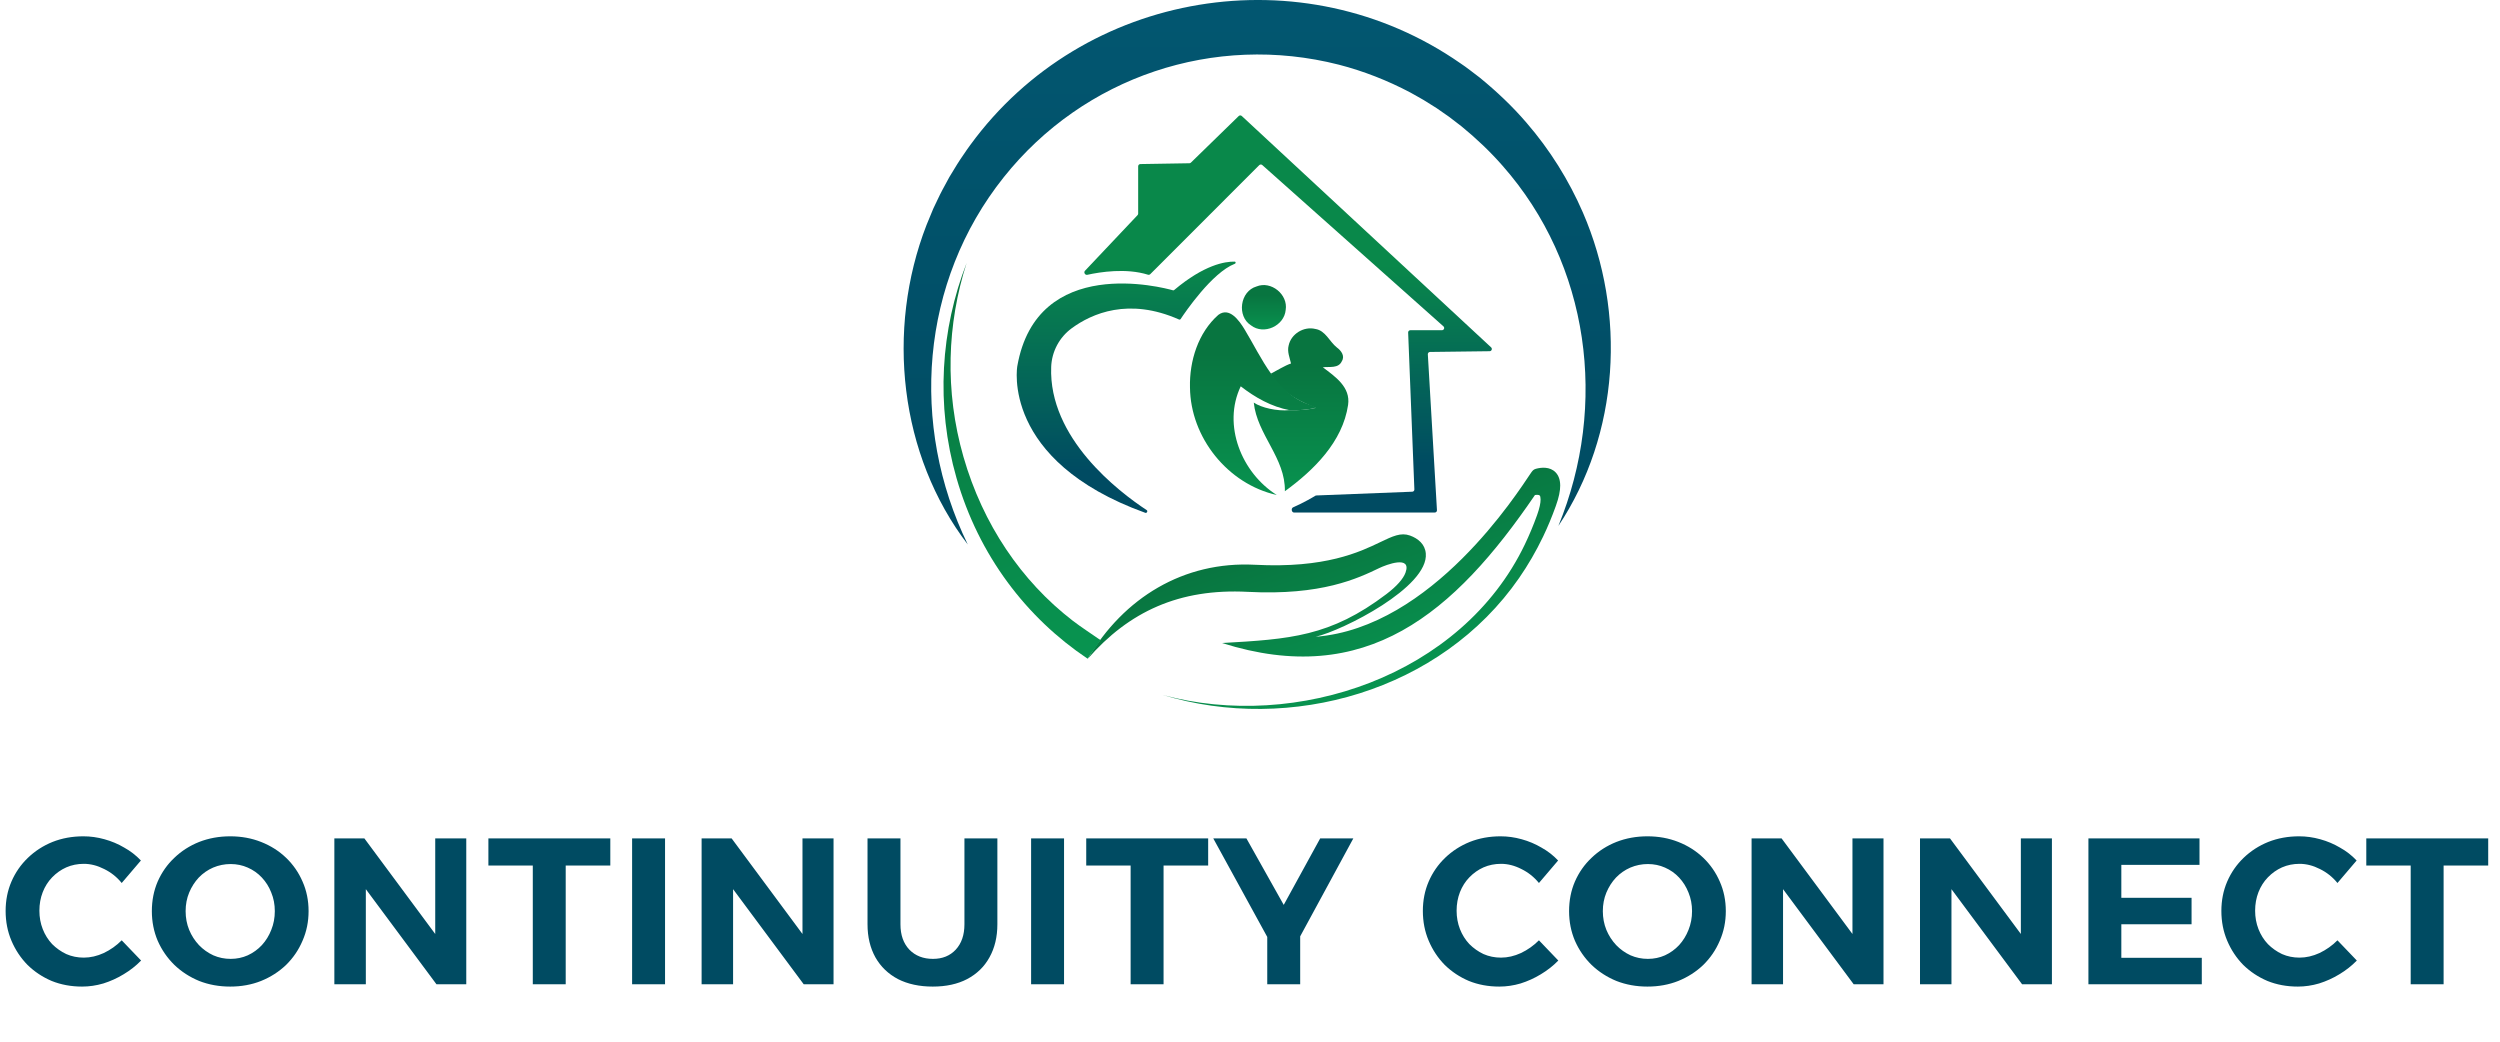 <svg xmlns="http://www.w3.org/2000/svg" width="120" height="50" viewBox="0 0 120 50" fill="none"><path d="M46.454 26.137C43.173 21.846 42.514 15.847 44.474 10.798C44.574 10.559 44.699 10.254 44.798 10.014C44.916 9.775 45.105 9.355 45.232 9.123C45.328 8.939 45.472 8.682 45.569 8.5L45.643 8.379L45.938 7.894C46.014 7.76 46.166 7.551 46.252 7.42C46.349 7.283 46.475 7.082 46.578 6.954C52.011 -0.489 62.548 -2.22 70.102 3.04C70.378 3.218 70.757 3.524 71.021 3.72C71.826 4.376 72.6 5.106 73.275 5.895C74.386 7.179 75.302 8.643 75.978 10.199C78.074 15.036 77.739 20.834 74.801 25.246C77.193 19.438 76.303 12.693 72.12 7.952C71.523 7.271 70.855 6.638 70.155 6.067C70.038 5.976 69.694 5.711 69.567 5.615C69.419 5.517 69.1 5.285 68.96 5.192C68.836 5.117 68.464 4.88 68.333 4.8C68.167 4.711 67.849 4.518 67.69 4.437C66.604 3.864 65.454 3.412 64.266 3.105C58.288 1.581 52.026 3.68 48.18 8.507C44.177 13.53 43.657 20.398 46.454 26.137Z" fill="url(#paint0_linear_20335_145911)"></path><path d="M72.919 27.741C73.346 27.123 73.732 26.46 74.071 25.753C74.292 25.292 74.495 24.803 74.68 24.287C74.831 23.868 74.891 23.548 74.89 23.307C74.889 23.02 74.805 22.819 74.676 22.681C74.537 22.533 74.361 22.469 74.18 22.454C74.013 22.44 73.847 22.468 73.712 22.505L73.712 22.506C73.595 22.538 73.549 22.608 73.461 22.736C72.865 23.611 68.748 30.125 63.157 30.564C64.459 30.257 68.584 28.183 68.438 26.564C68.399 26.121 68.071 25.847 67.677 25.705C67.24 25.549 66.851 25.736 66.25 26.024C65.266 26.496 63.62 27.286 60.238 27.109C56.819 26.93 53.94 28.689 52.214 31.62C54.189 29.363 56.596 28.236 59.896 28.409C63.44 28.594 65.178 27.761 66.216 27.262C66.52 27.117 67.775 26.627 67.465 27.486C67.358 27.78 67.048 28.137 66.546 28.518C63.857 30.557 61.915 30.68 58.656 30.865C65.568 33.054 69.797 29.455 73.678 23.761C73.725 23.753 73.773 23.75 73.816 23.754C73.856 23.757 73.889 23.765 73.906 23.784C73.931 23.811 73.947 23.868 73.948 23.973C73.949 24.146 73.9 24.39 73.778 24.729C73.607 25.207 73.411 25.675 73.192 26.133C70.166 32.445 62.216 35.103 55.811 33.357C61.934 35.22 69.167 33.169 72.919 27.741Z" fill="url(#paint1_linear_20335_145911)"></path><path fill-rule="evenodd" clip-rule="evenodd" d="M52.823 30.726C52.424 30.448 51.863 30.081 51.486 29.79C49.031 27.897 47.177 25.173 46.245 21.925C45.34 18.77 45.459 15.545 46.4 12.618C45.156 15.817 44.903 19.427 45.913 22.948C46.977 26.658 49.265 29.651 52.206 31.618C52.411 31.289 52.642 31.028 52.823 30.726Z" fill="url(#paint2_linear_20335_145911)"></path><path d="M54.975 24.616C55.048 24.642 55.107 24.528 55.042 24.486C53.688 23.594 50.326 21.029 50.457 17.609C50.486 16.871 50.849 16.191 51.444 15.755C52.406 15.05 54.174 14.266 56.59 15.335C56.619 15.348 56.653 15.34 56.67 15.314C56.879 14.998 58.176 13.086 59.267 12.663C59.33 12.639 59.326 12.559 59.259 12.558C58.806 12.549 57.803 12.706 56.361 13.921C56.344 13.935 56.324 13.941 56.304 13.935C55.826 13.8 49.776 12.197 48.831 17.572C48.831 17.572 48.018 22.104 54.975 24.616Z" fill="url(#paint3_linear_20335_145911)"></path><path d="M55.103 13.186C55.141 13.198 55.183 13.188 55.212 13.16L60.444 7.927C60.484 7.887 60.548 7.885 60.59 7.923L69.285 15.665C69.358 15.73 69.312 15.85 69.214 15.85H67.697C67.637 15.85 67.589 15.9 67.591 15.96L67.89 23.492C67.892 23.551 67.847 23.6 67.788 23.602L63.188 23.782C63.169 23.782 63.151 23.788 63.135 23.797C63.031 23.861 62.596 24.121 62.07 24.352C61.959 24.401 61.994 24.602 62.116 24.602H68.868C68.929 24.602 68.978 24.551 68.974 24.49L68.536 17.006C68.532 16.946 68.58 16.895 68.641 16.894L71.503 16.858C71.599 16.857 71.644 16.739 71.574 16.674L59.605 5.568C59.564 5.529 59.499 5.53 59.459 5.569L57.163 7.806C57.144 7.825 57.118 7.836 57.091 7.836L54.737 7.875C54.679 7.876 54.632 7.923 54.632 7.981V10.253C54.632 10.28 54.622 10.306 54.603 10.326L52.078 12.998C52.004 13.077 52.084 13.214 52.191 13.191C52.808 13.054 54.053 12.858 55.103 13.186Z" fill="url(#paint4_linear_20335_145911)"></path><path d="M61.855 16.584C61.972 16.028 62.578 15.655 63.132 15.789C63.627 15.864 63.81 16.395 64.169 16.679C64.375 16.829 64.567 17.082 64.408 17.338C64.247 17.7 63.807 17.588 63.496 17.63C64.085 18.075 64.836 18.578 64.708 19.438C64.447 21.207 63.062 22.572 61.674 23.579C61.708 21.985 60.339 20.864 60.181 19.324C60.548 19.574 61.299 19.744 61.902 19.688C62.322 19.705 62.742 19.669 63.151 19.582L63.009 19.513C62.094 19.14 61.418 18.715 60.995 17.939C61.274 17.797 61.674 17.544 61.969 17.447C61.905 17.166 61.777 16.876 61.855 16.584Z" fill="url(#paint5_linear_20335_145911)"></path><path d="M60.314 13.75C61.012 13.464 61.835 14.137 61.713 14.877C61.646 15.641 60.665 16.095 60.05 15.619C59.355 15.18 59.519 13.978 60.314 13.75Z" fill="url(#paint6_linear_20335_145911)"></path><path d="M58.481 15.113C59.01 14.721 59.472 15.38 59.722 15.781C60.578 17.185 61.265 18.976 63.015 19.474L63.151 19.583C62.742 19.669 62.322 19.705 61.902 19.688C61.032 19.524 60.248 19.082 59.555 18.543C58.665 20.406 59.599 22.7 61.285 23.76C58.935 23.237 57.141 21.001 57.119 18.595C57.088 17.33 57.511 15.967 58.481 15.113Z" fill="url(#paint7_linear_20335_145911)"></path><path d="M5.842 42.384C5.609 42.097 5.329 41.874 5.002 41.714C4.675 41.547 4.348 41.464 4.022 41.464C3.721 41.464 3.441 41.521 3.181 41.634C2.928 41.747 2.701 41.907 2.501 42.114C2.308 42.314 2.157 42.551 2.051 42.824C1.944 43.098 1.891 43.395 1.891 43.715C1.891 44.028 1.944 44.322 2.051 44.595C2.157 44.868 2.308 45.109 2.501 45.315C2.701 45.515 2.928 45.675 3.181 45.795C3.441 45.909 3.721 45.966 4.022 45.966C4.342 45.966 4.662 45.892 4.982 45.745C5.302 45.592 5.589 45.389 5.842 45.135L6.773 46.106C6.526 46.359 6.246 46.579 5.932 46.766C5.625 46.953 5.302 47.099 4.962 47.206C4.622 47.306 4.282 47.356 3.942 47.356C3.415 47.356 2.928 47.266 2.481 47.086C2.041 46.899 1.654 46.642 1.321 46.316C0.994 45.982 0.737 45.596 0.55 45.155C0.363 44.715 0.27 44.238 0.27 43.725C0.27 43.218 0.363 42.748 0.55 42.314C0.737 41.881 1 41.501 1.341 41.174C1.681 40.847 2.074 40.594 2.521 40.413C2.974 40.233 3.468 40.143 4.002 40.143C4.342 40.143 4.678 40.19 5.012 40.283C5.352 40.377 5.669 40.51 5.962 40.684C6.262 40.85 6.529 41.057 6.763 41.304L5.842 42.384ZM11.051 40.143C11.584 40.143 12.078 40.233 12.531 40.413C12.991 40.594 13.392 40.847 13.732 41.174C14.072 41.501 14.335 41.881 14.522 42.314C14.715 42.748 14.812 43.221 14.812 43.735C14.812 44.242 14.715 44.715 14.522 45.155C14.335 45.596 14.072 45.982 13.732 46.316C13.392 46.642 12.991 46.899 12.531 47.086C12.078 47.266 11.584 47.356 11.051 47.356C10.517 47.356 10.02 47.266 9.56 47.086C9.107 46.899 8.71 46.642 8.37 46.316C8.029 45.982 7.763 45.596 7.569 45.155C7.383 44.715 7.289 44.242 7.289 43.735C7.289 43.221 7.383 42.748 7.569 42.314C7.763 41.874 8.029 41.494 8.37 41.174C8.71 40.847 9.107 40.594 9.56 40.413C10.02 40.233 10.517 40.143 11.051 40.143ZM11.071 41.474C10.777 41.474 10.497 41.531 10.23 41.644C9.97 41.757 9.74 41.917 9.54 42.124C9.347 42.331 9.193 42.571 9.08 42.844C8.966 43.118 8.91 43.415 8.91 43.735C8.91 44.055 8.966 44.355 9.08 44.635C9.193 44.908 9.35 45.152 9.55 45.365C9.75 45.572 9.98 45.736 10.24 45.856C10.5 45.969 10.777 46.026 11.071 46.026C11.364 46.026 11.637 45.969 11.891 45.856C12.151 45.736 12.378 45.572 12.571 45.365C12.765 45.152 12.915 44.908 13.021 44.635C13.135 44.355 13.191 44.055 13.191 43.735C13.191 43.415 13.135 43.118 13.021 42.844C12.915 42.571 12.765 42.331 12.571 42.124C12.378 41.917 12.151 41.757 11.891 41.644C11.637 41.531 11.364 41.474 11.071 41.474ZM16.049 40.243H17.49L21.301 45.385L20.891 45.525V40.243H22.381V47.246H20.951L17.14 42.114L17.56 41.974V47.246H16.049V40.243ZM23.443 40.243H29.295V41.544H27.154V47.246H25.574V41.544H23.443V40.243ZM30.341 40.243H31.922V47.246H30.341V40.243ZM33.677 40.243H35.118L38.929 45.385L38.519 45.525V40.243H40.01V47.246H38.579L34.768 42.114L35.188 41.974V47.246H33.677V40.243ZM43.222 44.365C43.222 44.879 43.365 45.285 43.652 45.586C43.939 45.879 44.316 46.026 44.782 46.026C45.236 46.026 45.599 45.879 45.873 45.586C46.153 45.285 46.293 44.879 46.293 44.365V40.243H47.874V44.365C47.874 44.972 47.747 45.502 47.493 45.956C47.247 46.402 46.89 46.749 46.423 46.996C45.963 47.236 45.413 47.356 44.772 47.356C44.132 47.356 43.575 47.236 43.102 46.996C42.635 46.749 42.275 46.402 42.021 45.956C41.768 45.502 41.641 44.972 41.641 44.365V40.243H43.222V44.365ZM49.493 40.243H51.074V47.246H49.493V40.243ZM52.139 40.243H57.992V41.544H55.851V47.246H54.27V41.544H52.139V40.243ZM58.237 40.243H59.828L61.619 43.435L63.369 40.243H64.96L61.719 46.216H61.509L58.237 40.243ZM60.828 44.215H62.409V47.246H60.828V44.215ZM73.869 42.384C73.635 42.097 73.355 41.874 73.028 41.714C72.702 41.547 72.375 41.464 72.048 41.464C71.748 41.464 71.468 41.521 71.208 41.634C70.954 41.747 70.728 41.907 70.528 42.114C70.334 42.314 70.184 42.551 70.077 42.824C69.971 43.098 69.917 43.395 69.917 43.715C69.917 44.028 69.971 44.322 70.077 44.595C70.184 44.868 70.334 45.109 70.528 45.315C70.728 45.515 70.954 45.675 71.208 45.795C71.468 45.909 71.748 45.966 72.048 45.966C72.368 45.966 72.688 45.892 73.008 45.745C73.329 45.592 73.615 45.389 73.869 45.135L74.799 46.106C74.552 46.359 74.272 46.579 73.959 46.766C73.652 46.953 73.329 47.099 72.989 47.206C72.648 47.306 72.308 47.356 71.968 47.356C71.441 47.356 70.954 47.266 70.507 47.086C70.067 46.899 69.681 46.642 69.347 46.316C69.02 45.982 68.764 45.596 68.577 45.155C68.39 44.715 68.297 44.238 68.297 43.725C68.297 43.218 68.39 42.748 68.577 42.314C68.764 41.881 69.027 41.501 69.367 41.174C69.707 40.847 70.101 40.594 70.548 40.413C71.001 40.233 71.495 40.143 72.028 40.143C72.368 40.143 72.705 40.19 73.038 40.283C73.379 40.377 73.695 40.51 73.989 40.684C74.289 40.85 74.556 41.057 74.789 41.304L73.869 42.384ZM79.077 40.143C79.611 40.143 80.104 40.233 80.558 40.413C81.018 40.594 81.418 40.847 81.758 41.174C82.098 41.501 82.362 41.881 82.549 42.314C82.742 42.748 82.839 43.221 82.839 43.735C82.839 44.242 82.742 44.715 82.549 45.155C82.362 45.596 82.098 45.982 81.758 46.316C81.418 46.642 81.018 46.899 80.558 47.086C80.104 47.266 79.611 47.356 79.077 47.356C78.544 47.356 78.047 47.266 77.587 47.086C77.133 46.899 76.736 46.642 76.396 46.316C76.056 45.982 75.789 45.596 75.596 45.155C75.409 44.715 75.316 44.242 75.316 43.735C75.316 43.221 75.409 42.748 75.596 42.314C75.789 41.874 76.056 41.494 76.396 41.174C76.736 40.847 77.133 40.594 77.587 40.413C78.047 40.233 78.544 40.143 79.077 40.143ZM79.097 41.474C78.804 41.474 78.524 41.531 78.257 41.644C77.997 41.757 77.767 41.917 77.567 42.124C77.373 42.331 77.22 42.571 77.106 42.844C76.993 43.118 76.936 43.415 76.936 43.735C76.936 44.055 76.993 44.355 77.106 44.635C77.22 44.908 77.377 45.152 77.577 45.365C77.777 45.572 78.007 45.736 78.267 45.856C78.527 45.969 78.804 46.026 79.097 46.026C79.391 46.026 79.664 45.969 79.918 45.856C80.178 45.736 80.404 45.572 80.598 45.365C80.791 45.152 80.941 44.908 81.048 44.635C81.161 44.355 81.218 44.055 81.218 43.735C81.218 43.415 81.161 43.118 81.048 42.844C80.941 42.571 80.791 42.331 80.598 42.124C80.404 41.917 80.178 41.757 79.918 41.644C79.664 41.531 79.391 41.474 79.097 41.474ZM84.076 40.243H85.516L89.328 45.385L88.918 45.525V40.243H90.408V47.246H88.978L85.166 42.114L85.586 41.974V47.246H84.076V40.243ZM92.16 40.243H93.6L97.412 45.385L97.001 45.525V40.243H98.492V47.246H97.061L93.25 42.114L93.67 41.974V47.246H92.16V40.243ZM100.244 40.243H105.576V41.514H101.824V43.094H105.195V44.365H101.824V45.976H105.686V47.246H100.244V40.243ZM112.198 42.384C111.964 42.097 111.684 41.874 111.358 41.714C111.031 41.547 110.704 41.464 110.377 41.464C110.077 41.464 109.797 41.521 109.537 41.634C109.283 41.747 109.057 41.907 108.857 42.114C108.663 42.314 108.513 42.551 108.406 42.824C108.3 43.098 108.246 43.395 108.246 43.715C108.246 44.028 108.3 44.322 108.406 44.595C108.513 44.868 108.663 45.109 108.857 45.315C109.057 45.515 109.283 45.675 109.537 45.795C109.797 45.909 110.077 45.966 110.377 45.966C110.697 45.966 111.017 45.892 111.337 45.745C111.658 45.592 111.944 45.389 112.198 45.135L113.128 46.106C112.881 46.359 112.601 46.579 112.288 46.766C111.981 46.953 111.658 47.099 111.317 47.206C110.977 47.306 110.637 47.356 110.297 47.356C109.77 47.356 109.283 47.266 108.837 47.086C108.396 46.899 108.01 46.642 107.676 46.316C107.349 45.982 107.093 45.596 106.906 45.155C106.719 44.715 106.626 44.238 106.626 43.725C106.626 43.218 106.719 42.748 106.906 42.314C107.093 41.881 107.356 41.501 107.696 41.174C108.036 40.847 108.43 40.594 108.877 40.413C109.33 40.233 109.824 40.143 110.357 40.143C110.697 40.143 111.034 40.19 111.368 40.283C111.708 40.377 112.024 40.51 112.318 40.684C112.618 40.85 112.885 41.057 113.118 41.304L112.198 42.384ZM113.582 40.243H119.434V41.544H117.293V47.246H115.713V41.544H113.582V40.243Z" fill="#004B62"></path><defs><linearGradient id="paint0_linear_20335_145911" x1="60.349" y1="-1.183" x2="60.347" y2="26.137" gradientUnits="userSpaceOnUse"><stop stop-color="#025771"></stop><stop offset="1" stop-color="#004B62"></stop></linearGradient><linearGradient id="paint1_linear_20335_145911" x1="62.879" y1="25.467" x2="65.614" y2="33.166" gradientUnits="userSpaceOnUse"><stop stop-color="#087540"></stop><stop offset="1" stop-color="#089450"></stop></linearGradient><linearGradient id="paint2_linear_20335_145911" x1="44.54" y1="13.279" x2="51.184" y2="31.982" gradientUnits="userSpaceOnUse"><stop stop-color="#087540"></stop><stop offset="1" stop-color="#089450"></stop></linearGradient><linearGradient id="paint3_linear_20335_145911" x1="54.167" y1="24.828" x2="54.167" y2="12.558" gradientUnits="userSpaceOnUse"><stop offset="0.181" stop-color="#004B62"></stop><stop offset="1" stop-color="#09884A"></stop></linearGradient><linearGradient id="paint4_linear_20335_145911" x1="61.786" y1="24.602" x2="61.786" y2="5.499" gradientUnits="userSpaceOnUse"><stop offset="0.123" stop-color="#004B62"></stop><stop offset="0.621" stop-color="#09884A"></stop></linearGradient><linearGradient id="paint5_linear_20335_145911" x1="62.452" y1="15.762" x2="62.452" y2="23.579" gradientUnits="userSpaceOnUse"><stop offset="0.228" stop-color="#087540"></stop><stop offset="1" stop-color="#08924F"></stop></linearGradient><linearGradient id="paint6_linear_20335_145911" x1="60.668" y1="13.683" x2="60.668" y2="15.814" gradientUnits="userSpaceOnUse"><stop offset="0.228" stop-color="#087540"></stop><stop offset="1" stop-color="#08924F"></stop></linearGradient><linearGradient id="paint7_linear_20335_145911" x1="60.134" y1="14.993" x2="60.134" y2="23.76" gradientUnits="userSpaceOnUse"><stop offset="0.228" stop-color="#087540"></stop><stop offset="1" stop-color="#08924F"></stop></linearGradient></defs></svg>